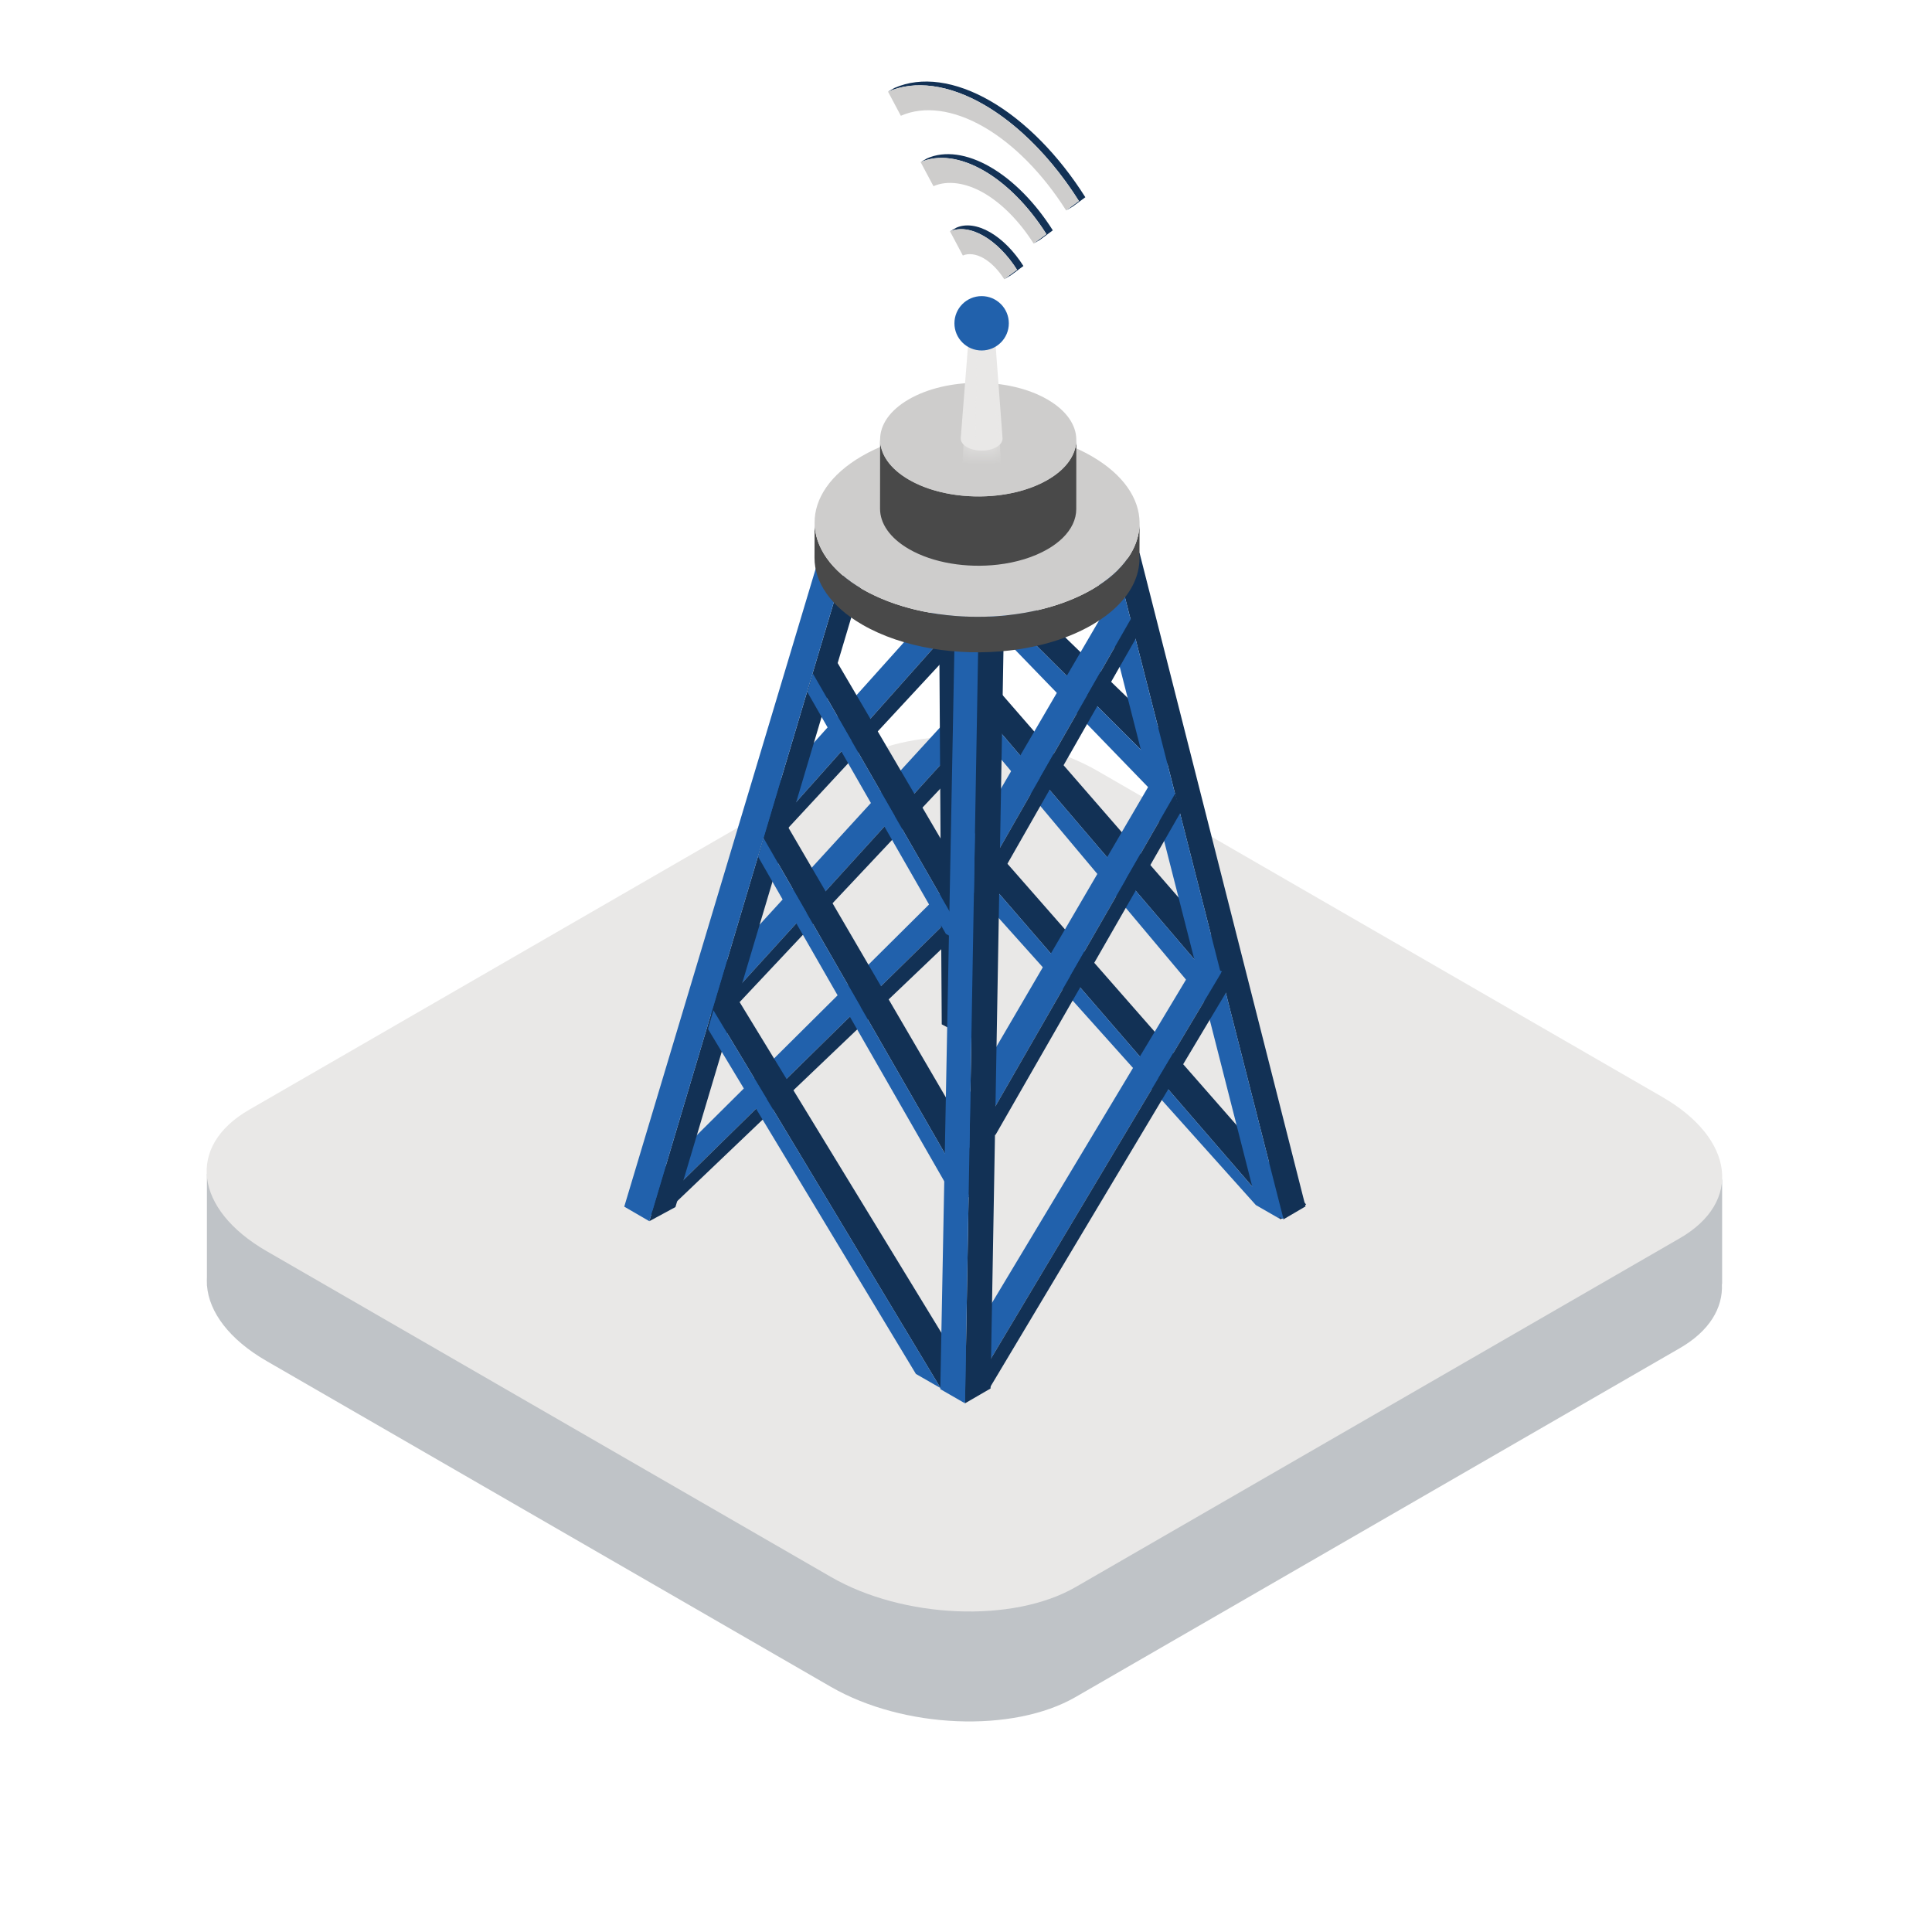 <?xml version="1.0" encoding="UTF-8"?>
<svg width="90px" height="90px" viewBox="0 0 90 90" version="1.1" xmlns="http://www.w3.org/2000/svg" xmlns:xlink="http://www.w3.org/1999/xlink">
    <!-- Generator: Sketch 54.1 (76490) - https://sketchapp.com -->
    <title>icon_2_3</title>
    <desc>Created with Sketch.</desc>
    <defs>
        <path d="M0.037,5.288 C0.037,5.434 0.132,5.579 0.325,5.69 L0.325,5.69 C0.706,5.91 1.323,5.91 1.702,5.69 L1.702,5.69 C1.89,5.58 1.985,5.437 1.986,5.294 L1.986,5.294 L1.606,0.194 C1.605,0.28 1.549,0.366 1.435,0.432 L1.435,0.432 C1.208,0.564 0.838,0.564 0.61,0.432 L0.61,0.432 C0.494,0.366 0.436,0.278 0.436,0.191 L0.436,0.191" id="path-1"></path>
        <path d="M0.037,5.288 C0.037,5.434 0.132,5.579 0.325,5.69 L0.325,5.69 C0.706,5.91 1.323,5.91 1.702,5.69 L1.702,5.69 C1.89,5.58 1.985,5.437 1.986,5.294 L1.986,5.294 L1.606,0.194 C1.605,0.28 1.549,0.366 1.435,0.432 L1.435,0.432 C1.208,0.564 0.838,0.564 0.61,0.432 L0.61,0.432 C0.494,0.366 0.436,0.278 0.436,0.191 L0.436,0.191" id="path-3"></path>
        <path d="M0.037,5.288 C0.037,5.434 0.132,5.579 0.325,5.69 L0.325,5.69 C0.706,5.91 1.323,5.91 1.702,5.69 L1.702,5.69 C1.89,5.58 1.985,5.437 1.986,5.294 L1.986,5.294 L1.606,0.194 C1.605,0.28 1.549,0.366 1.435,0.432 L1.435,0.432 C1.208,0.564 0.838,0.564 0.61,0.432 L0.61,0.432 C0.494,0.366 0.436,0.278 0.436,0.191 L0.436,0.191" id="path-5"></path>
    </defs>
    <g id="Main-page" stroke="none" stroke-width="1" fill="none" fill-rule="evenodd">
        <g id="ScnSoft-COM-HomePage-1440_illustrations" transform="translate(-525, -6547)">
            <g id="Industry" transform="translate(135, 6166)">
                <g id="6" transform="translate(341, 381)">
                    <g id="icon_2_3" transform="translate(49, 0)">
                        <rect id="Rectangle" fill="#FFFFFF" fill-rule="nonzero" x="0" y="0" width="90" height="90"></rect>
                        <g id="Group-108" transform="translate(9, 3)">
                            <g id="Group-80" transform="translate(0.623, 12.136)" fill-rule="nonzero">
                                <path d="M70.59,44.676 L70.6,44.676 L70.6,39.814 L61.561,37.477 L41.522,25.907 C38.149,23.959 33.046,23.747 30.124,25.435 L9.597,37.285 L0.016,39.554 L0.016,44.353 C0.009,44.46 0.012,44.569 0.016,44.676 L0.016,44.75 L0.019,44.75 C0.115,45.981 1.049,47.258 2.796,48.266 L29.084,63.444 C32.459,65.392 37.562,65.604 40.484,63.917 L68.63,47.666 C70.008,46.871 70.646,45.795 70.59,44.676" id="Fill-2" fill="#BFC3C7"></path>
                                <path d="M68.631,42.545 L40.484,58.796 C37.562,60.482 32.459,60.27 29.084,58.323 L2.796,43.146 C-0.579,41.197 -0.945,38.251 1.977,36.564 L30.124,20.314 C33.046,18.626 38.148,18.838 41.522,20.786 L67.812,35.964 C71.186,37.911 71.553,40.858 68.631,42.545" id="Fill-4" fill="#E9E8E7"></path>
                                <polygon id="Fill-6" fill="#123155" points="35.908 17.722 47.055 30.775 48.245 30.085 37.041 17.198"></polygon>
                                <polygon id="Fill-8" fill="#2161AC" points="35.942 18.956 47.055 32.203 47.055 30.775 35.908 17.722"></polygon>
                                <polygon id="Fill-10" fill="#123155" points="36.341 12.631 44.394 20.655 45.583 19.965 37.473 12.107"></polygon>
                                <polygon id="Fill-12" fill="#2161AC" points="36.087 13.503 44.393 22.083 44.393 20.655 36.34 12.631"></polygon>
                                <polygon id="Fill-14" fill="#123155" points="35.771 25.165 50.032 41.663 51.221 40.973 36.903 24.64"></polygon>
                                <polygon id="Fill-16" fill="#2161AC" points="35.777 26.376 48.88 41.001 50.032 41.663 35.77 25.165"></polygon>
                                <polygon id="Fill-18" fill="#2161AC" points="22.39 31.626 23.584 32.153 35.5 19.056 34.368 18.531"></polygon>
                                <polygon id="Fill-20" fill="#123155" points="23.584 32.153 24.73 31.654 35.754 19.927 35.5 19.056"></polygon>
                                <polygon id="Fill-22" fill="#2161AC" points="24.779 23.378 25.974 23.906 35.225 13.518 34.092 12.993"></polygon>
                                <polygon id="Fill-24" fill="#123155" points="25.974 23.906 27.12 23.407 35.479 14.39 35.225 13.518"></polygon>
                                <polygon id="Fill-26" fill="#2161AC" points="19.542 41.019 20.474 41.543 37.088 25.238 35.955 24.714"></polygon>
                                <polygon id="Fill-28" fill="#123155" points="20.474 41.543 21.731 41.001 37.342 26.109 37.088 25.238"></polygon>
                                <polygon id="Fill-30" fill="#123155" points="35.324 7.954 35.487 33.251 36.564 32.74 36.401 7.442"></polygon>
                                <polygon id="Fill-32" fill="#123155" points="34.085 7.288 34.247 32.581 35.487 33.251 35.325 7.96"></polygon>
                                <polygon id="Fill-34" fill="#123155" points="42.385 11.132 50.17 41.663 51.194 41.063 43.462 10.62"></polygon>
                                <polygon id="Fill-36" fill="#2161AC" points="41.145 10.461 48.929 40.992 50.17 41.662 42.385 11.132"></polygon>
                                <polygon id="Fill-38" fill="#123155" points="20.624 41.752 21.841 41.094 30.767 11.164 29.577 11.716"></polygon>
                                <polygon id="Fill-40" fill="#2161AC" points="19.457 41.074 20.624 41.752 29.577 11.716 28.484 10.993"></polygon>
                                <polygon id="Fill-42" fill="#123155" points="25.95 23.906 35.59 40.685 36.609 39.702 27.082 23.381"></polygon>
                                <polygon id="Fill-44" fill="#2161AC" points="25.695 24.777 34.439 40.024 35.59 40.685 25.949 23.906"></polygon>
                                <polygon id="Fill-46" fill="#123155" points="28.242 16.236 35.59 29.026 36.78 28.336 29.375 15.711"></polygon>
                                <polygon id="Fill-48" fill="#2161AC" points="27.988 17.107 34.439 28.365 35.591 29.026 28.242 16.236"></polygon>
                                <polygon id="Fill-50" fill="#123155" points="23.598 31.906 34.181 49.508 35.371 48.818 24.731 31.381"></polygon>
                                <polygon id="Fill-52" fill="#2161AC" points="23.358 32.799 33.043 48.867 34.195 49.529 23.611 31.928"></polygon>
                                <polygon id="Fill-54" fill="#2161AC" points="34.42 37.688 35.61 38.378 45.122 21.83 43.99 21.306"></polygon>
                                <polygon id="Fill-56" fill="#123155" points="35.61 38.378 36.761 37.716 45.376 22.701 45.123 21.83"></polygon>
                                <polygon id="Fill-58" fill="#2161AC" points="34.719 25.518 35.61 26.719 43.06 13.691 41.927 13.167"></polygon>
                                <polygon id="Fill-60" fill="#123155" points="35.61 26.719 36.761 26.057 43.314 14.563 43.06 13.691"></polygon>
                                <polygon id="Fill-62" fill="#2161AC" points="34.207 49.523 35.333 50.176 47.302 30.119 46.169 29.594"></polygon>
                                <polygon id="Fill-64" fill="#123155" points="35.333 50.176 36.484 49.514 47.556 30.99 47.302 30.119"></polygon>
                                <polygon id="Fill-66" fill="#123155" points="35.331 50.236 36.52 49.546 37.132 14.588 35.942 15.139"></polygon>
                                <polygon id="Fill-68" fill="#2161AC" points="34.18 49.575 35.331 50.237 35.942 15.146 34.849 14.423"></polygon>
                                <path d="M42.399,11.468 C42.089,11.77 41.71,12.054 41.263,12.314 C40.17,12.949 38.824,13.348 37.41,13.512 C35.013,13.79 32.425,13.391 30.559,12.314 C29.066,11.452 28.322,10.322 28.325,9.192 L28.32,10.846 C28.316,11.975 29.062,13.107 30.554,13.967 C32.42,15.044 35.008,15.444 37.405,15.166 C38.819,15.002 40.166,14.603 41.258,13.967 C41.705,13.708 42.084,13.423 42.394,13.122 C43.101,12.437 43.455,11.664 43.458,10.889 L43.462,9.235 C43.46,10.01 43.106,10.783 42.399,11.468" id="Fill-70" fill="#494949"></path>
                                <path d="M41.228,6.113 C44.194,7.825 44.209,10.602 41.263,12.314 C38.317,14.026 33.525,14.026 30.559,12.314 C27.593,10.602 27.578,7.825 30.524,6.113 C33.47,4.402 38.263,4.402 41.228,6.113" id="Fill-72" fill="#CECDCC"></path>
                                <path d="M39.874,6.704 C39.686,6.886 39.458,7.058 39.188,7.214 C38.528,7.598 37.715,7.839 36.861,7.939 C35.414,8.106 33.851,7.865 32.725,7.214 C31.824,6.694 31.374,6.011 31.376,5.33 L31.373,8.558 C31.371,9.24 31.821,9.923 32.722,10.443 C33.848,11.094 35.411,11.335 36.859,11.167 C37.712,11.068 38.525,10.827 39.185,10.443 C39.455,10.287 39.683,10.114 39.871,9.933 C40.297,9.52 40.511,9.052 40.513,8.584 L40.516,5.356 C40.515,5.823 40.301,6.291 39.874,6.704" id="Fill-74" fill="#494949"></path>
                                <path d="M39.167,3.471 C40.957,4.505 40.966,6.181 39.188,7.214 C37.409,8.248 34.515,8.248 32.725,7.214 C30.934,6.181 30.925,4.505 32.704,3.471 C34.483,2.437 37.376,2.437 39.167,3.471" id="Fill-76" fill="#CECDCC"></path>
                                <path d="M36.7,0.194 L37.08,5.294 C37.079,5.437 36.985,5.581 36.796,5.69 C36.417,5.911 35.8,5.911 35.419,5.69 C35.226,5.579 35.131,5.434 35.131,5.288 L35.532,0.191 C35.531,0.278 35.589,0.366 35.704,0.432 C35.933,0.564 36.303,0.564 36.53,0.432 C36.643,0.366 36.7,0.28 36.7,0.194" id="Fill-78" fill="#E9E8E7"></path>
                            </g>
                            <g id="Group-90" transform="translate(35.717, 12.136)">
                                <g id="Group-83">
                                    <g id="Fill-81-Clipped">
                                        <mask id="mask-2" fill="white">
                                            <use xlink:href="#path-1"></use>
                                        </mask>
                                        <g id="path-1"></g>
                                        <path d="M1.606,0.194 L1.985,8.124 C1.985,8.22 1.943,8.315 1.859,8.401 L1.53,0.36 C1.581,0.308 1.606,0.251 1.606,0.194" id="Fill-81" fill="#E9E8E7" fill-rule="nonzero" mask="url(#mask-2)"></path>
                                    </g>
                                </g>
                                <g id="Group-86">
                                    <g id="Fill-84-Clipped">
                                        <mask id="mask-4" fill="white">
                                            <use xlink:href="#path-3"></use>
                                        </mask>
                                        <g id="path-3"></g>
                                        <path d="M1.53,0.36 L1.859,8.401 C1.817,8.444 1.765,8.484 1.702,8.521 C1.42,8.684 1.006,8.726 0.655,8.646 L0.808,0.507 C1.018,0.555 1.267,0.53 1.436,0.432 C1.474,0.41 1.505,0.386 1.53,0.36" id="Fill-84" fill="#E9E8E7" fill-rule="nonzero" mask="url(#mask-4)"></path>
                                    </g>
                                </g>
                                <g id="Group-89">
                                    <g id="Fill-87-Clipped">
                                        <mask id="mask-6" fill="white">
                                            <use xlink:href="#path-5"></use>
                                        </mask>
                                        <g id="path-5"></g>
                                        <path d="M0.807,0.507 L0.655,8.646 C0.535,8.618 0.422,8.576 0.324,8.52 C0.133,8.409 0.037,8.264 0.037,8.119 L0.437,0.191 C0.437,0.278 0.494,0.365 0.609,0.432 C0.668,0.466 0.735,0.491 0.807,0.507" id="Fill-87" fill="#E9E8E7" fill-rule="nonzero" mask="url(#mask-6)"></path>
                                    </g>
                                </g>
                            </g>
                            <g id="Group-107" transform="translate(32.321, 0.249)" fill-rule="nonzero">
                                <path d="M4.83,11.84 C5.059,11.972 5.06,12.186 4.832,12.319 C4.605,12.451 4.234,12.451 4.006,12.319 C3.777,12.186 3.776,11.972 4.003,11.84 C4.23,11.708 4.601,11.708 4.83,11.84" id="Fill-91" fill="#E9E8E7"></path>
                                <path d="M5.674,11.812 C5.674,11.113 5.107,10.545 4.408,10.545 C3.707,10.545 3.14,11.113 3.14,11.812 C3.14,12.511 3.707,13.078 4.408,13.078 C5.107,13.078 5.674,12.511 5.674,11.812" id="Fill-93" fill="#2161AC"></path>
                                <path d="M4.819,1.458 C3.185,0.514 1.597,0.297 0.346,0.848 L0.047,1.021 C1.298,0.472 2.886,0.688 4.52,1.631 C5.124,1.981 5.723,2.422 6.3,2.942 C7.262,3.807 8.165,4.888 8.938,6.113 L8.938,6.113 L8.343,6.554 L8.642,6.379 L9.238,5.939 C8.001,3.979 6.431,2.388 4.819,1.458" id="Fill-95" fill="#123155"></path>
                                <path d="M4.52,1.631 C6.132,2.562 7.701,4.153 8.939,6.113 L8.343,6.554 C7.268,4.854 5.91,3.474 4.517,2.669 C3.105,1.854 1.729,1.668 0.644,2.145 L0.047,1.022 C1.298,0.472 2.886,0.688 4.52,1.631" id="Fill-97" fill="#CECDCC"></path>
                                <path d="M4.812,4.531 C3.734,3.908 2.687,3.765 1.865,4.129 L1.565,4.303 C2.388,3.94 3.434,4.082 4.513,4.704 C5.575,5.317 6.609,6.365 7.424,7.656 L6.828,8.096 L7.127,7.922 L7.723,7.481 C6.908,6.191 5.873,5.143 4.812,4.531" id="Fill-99" fill="#123155"></path>
                                <path d="M4.513,4.704 C5.574,5.317 6.609,6.365 7.424,7.655 L6.828,8.096 C6.176,7.065 5.353,6.229 4.51,5.742 C3.666,5.255 2.811,5.141 2.163,5.424 L1.565,4.303 C2.388,3.939 3.434,4.082 4.513,4.704" id="Fill-101" fill="#CECDCC"></path>
                                <path d="M6.354,9.142 C5.92,8.456 5.369,7.898 4.804,7.572 C4.229,7.24 3.672,7.163 3.233,7.356 L2.934,7.529 C3.373,7.337 3.93,7.413 4.505,7.745 C5.07,8.071 5.621,8.631 6.055,9.316 L6.204,9.229 L6.055,9.316 L5.459,9.757 L5.758,9.583 L6.354,9.142 Z" id="Fill-103" fill="#123155"></path>
                                <path d="M4.505,7.745 C5.07,8.072 5.621,8.63 6.055,9.316 L5.459,9.757 C5.19,9.33 4.848,8.983 4.502,8.782 C4.153,8.582 3.8,8.536 3.532,8.654 L2.934,7.529 C3.373,7.337 3.93,7.413 4.505,7.745" id="Fill-105" fill="#CECDCC"></path>
                            </g>
                        </g>
                    </g>
                </g>
            </g>
        </g>
    </g>
</svg>